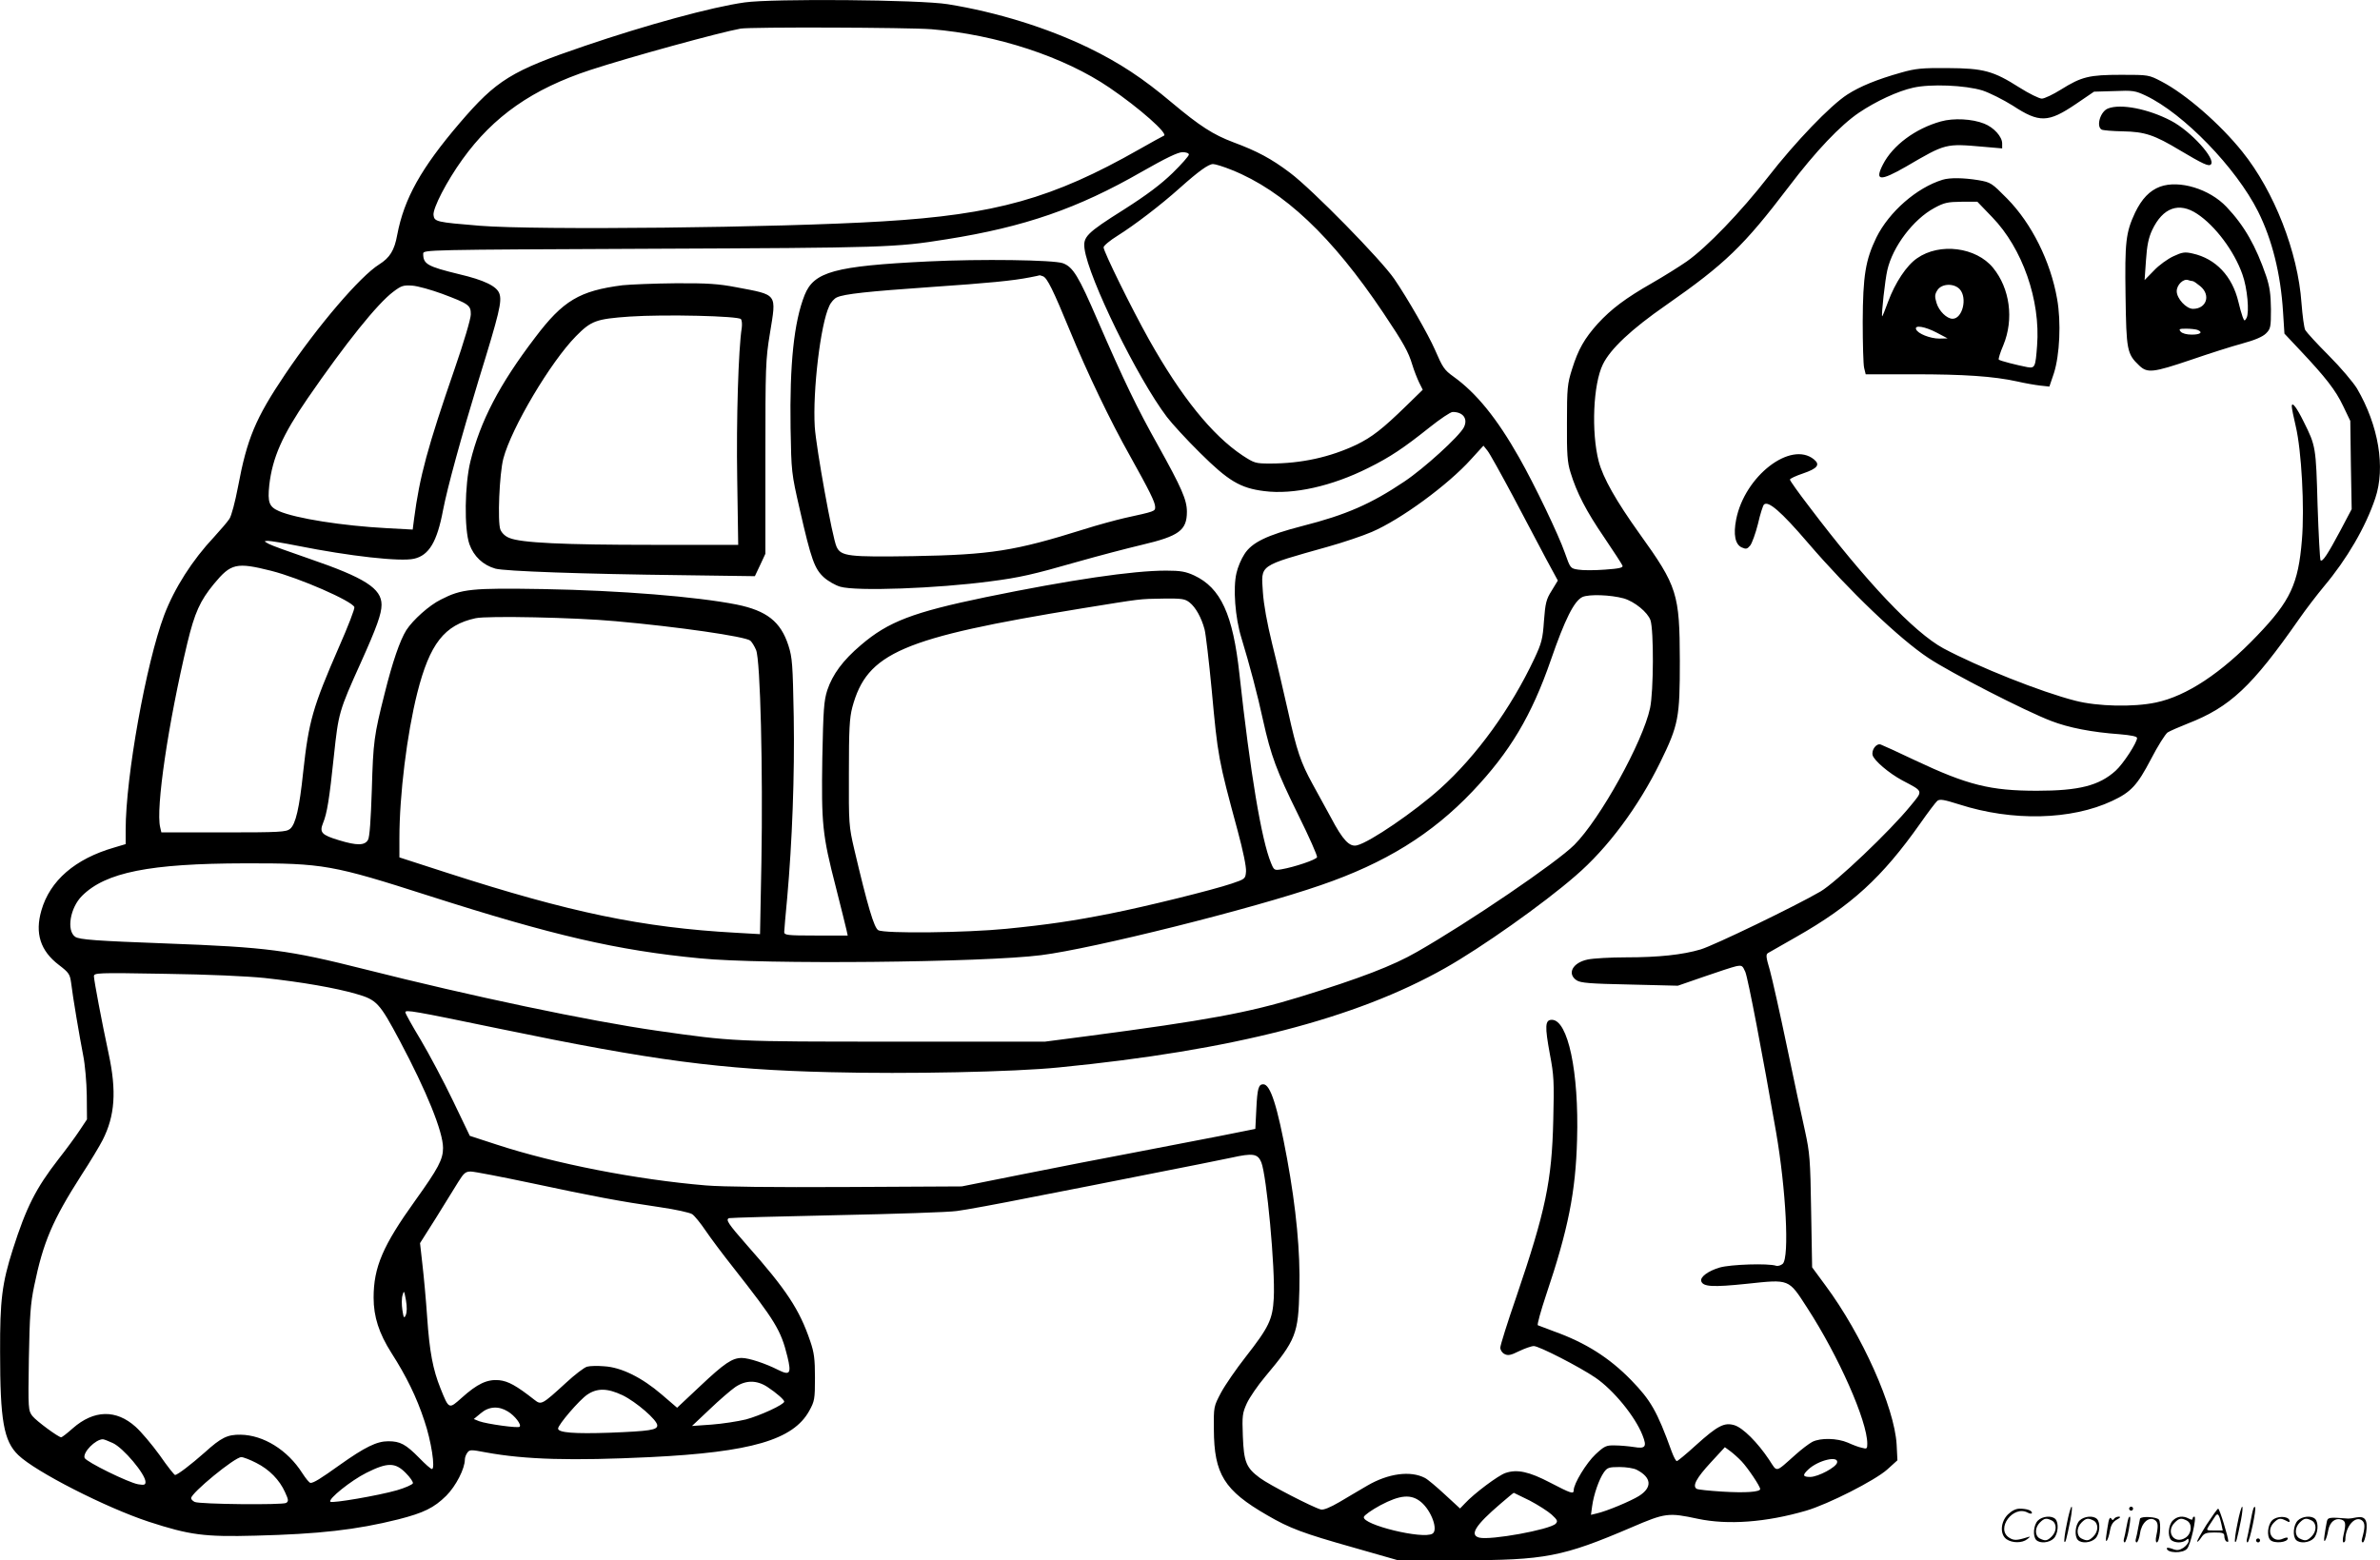 <svg version="1.0" xmlns="http://www.w3.org/2000/svg"
  viewBox="0 0 1199.824 786.728"
 preserveAspectRatio="xMidYMid meet">
<g transform="translate(-0.651,787.728) scale(0.1,-0.1)"
fill="#000000" stroke="none">
<path d="M3760 7865 c-165 -23 -497 -114 -805 -219 -371 -126 -445 -172 -631
-389 -194 -227 -280 -380 -315 -564 -14 -78 -37 -115 -91 -149 -96 -60 -308
-308 -474 -554 -150 -223 -192 -324 -238 -569 -14 -74 -33 -146 -43 -160 -9
-14 -44 -55 -77 -91 -110 -117 -200 -258 -252 -395 -91 -242 -194 -815 -194
-1082 l0 -72 -57 -17 c-198 -57 -325 -167 -368 -318 -33 -115 -5 -203 88 -274
51 -39 56 -47 62 -90 8 -69 43 -275 61 -367 9 -44 17 -134 18 -201 l1 -121
-38 -57 c-21 -32 -69 -97 -106 -144 -114 -147 -162 -242 -230 -455 -54 -170
-65 -255 -64 -517 0 -345 18 -449 92 -520 87 -84 442 -265 658 -336 206 -67
279 -77 538 -70 319 8 507 29 719 82 129 33 180 58 242 119 49 49 94 137 94
183 0 10 6 26 13 35 11 15 19 15 92 1 201 -37 435 -43 830 -24 509 25 720 87
801 233 27 49 29 59 29 167 0 95 -4 127 -24 185 -54 159 -119 258 -319 484
-94 107 -109 129 -90 136 7 2 252 9 543 15 292 6 564 15 605 21 41 5 210 36
375 69 165 32 440 86 610 120 171 33 351 70 400 80 108 24 132 20 150 -23 27
-66 71 -535 63 -686 -6 -107 -24 -145 -142 -296 -47 -60 -103 -141 -124 -180
-37 -70 -37 -71 -36 -185 1 -226 52 -308 269 -433 113 -66 180 -91 435 -163
l224 -64 317 0 c425 0 513 17 861 166 170 73 185 75 334 43 151 -32 344 -18
546 41 112 33 346 152 408 207 l52 47 -4 80 c-11 187 -174 553 -359 802 l-67
91 -5 284 c-4 262 -7 293 -31 404 -15 66 -56 257 -91 425 -35 168 -74 341 -86
385 -20 67 -21 80 -9 87 8 5 72 41 142 81 278 158 433 300 625 572 39 56 78
107 86 114 13 10 32 7 111 -18 267 -86 565 -79 771 18 94 44 126 78 195 210
34 66 72 126 84 135 13 8 59 28 102 45 213 83 323 186 561 527 34 49 91 123
125 164 116 138 210 299 259 445 52 155 17 366 -92 553 -19 31 -82 106 -142
166 -59 59 -112 117 -119 129 -6 11 -14 73 -19 136 -18 258 -138 564 -298 763
-113 141 -286 291 -407 354 -65 34 -66 34 -203 34 -162 0 -200 -9 -304 -74
-40 -25 -84 -46 -97 -46 -13 0 -64 25 -113 56 -132 84 -181 97 -362 98 -129 1
-162 -2 -235 -23 -121 -34 -206 -69 -270 -110 -86 -55 -264 -241 -400 -416
-136 -175 -309 -355 -410 -426 -36 -25 -114 -74 -175 -109 -133 -76 -205 -130
-274 -205 -67 -75 -98 -129 -129 -228 -24 -75 -26 -98 -26 -272 -1 -157 2
-200 18 -250 31 -102 79 -195 170 -328 48 -71 89 -134 92 -142 4 -10 -16 -15
-89 -20 -52 -4 -112 -4 -134 0 -40 6 -40 7 -68 86 -30 87 -153 344 -230 479
-112 198 -216 326 -332 409 -46 33 -54 46 -93 136 -33 75 -137 257 -204 355
-66 97 -415 453 -526 536 -94 71 -165 109 -286 154 -101 38 -168 81 -309 199
-147 124 -264 201 -420 277 -209 101 -462 180 -710 220 -140 23 -886 29 -1025
9z m941 -135 c330 -27 670 -139 899 -295 150 -102 298 -233 274 -242 -5 -2
-62 -33 -125 -69 -434 -247 -724 -329 -1294 -363 -518 -32 -1747 -45 -2030
-22 -218 18 -229 20 -233 54 -4 34 66 170 146 281 156 217 353 355 646 451
199 65 650 189 756 208 50 9 848 6 961 -3z m5300 -309 c36 -12 104 -46 152
-76 134 -88 179 -87 319 8 l91 62 102 3 c94 4 106 2 159 -23 190 -90 455 -363
566 -584 71 -142 114 -314 126 -507 l7 -109 80 -85 c128 -136 178 -200 216
-280 l36 -75 3 -222 4 -223 -57 -108 c-63 -118 -90 -160 -100 -150 -3 3 -10
129 -15 279 -8 293 -9 298 -70 420 -36 73 -60 104 -60 77 0 -9 9 -54 20 -100
29 -122 45 -411 31 -574 -18 -221 -58 -307 -225 -481 -180 -189 -357 -306
-511 -338 -113 -24 -294 -20 -406 9 -173 44 -489 170 -665 264 -148 80 -392
338 -677 715 -54 70 -97 131 -97 136 0 5 30 19 66 31 73 25 88 44 55 71 -117
95 -349 -84 -392 -303 -15 -76 -5 -126 28 -141 22 -10 28 -8 43 10 9 12 27 61
39 109 11 49 25 92 30 97 21 21 85 -33 222 -193 206 -240 461 -484 608 -581
113 -75 487 -267 618 -317 88 -34 205 -57 346 -67 58 -5 87 -11 87 -19 0 -23
-70 -131 -108 -165 -83 -75 -184 -101 -397 -101 -235 0 -350 29 -613 153 -86
41 -165 77 -174 80 -22 8 -48 -27 -41 -54 8 -27 81 -90 150 -127 108 -57 105
-50 41 -128 -104 -128 -377 -387 -454 -432 -127 -74 -537 -272 -604 -292 -91
-27 -211 -40 -377 -40 -78 0 -165 -5 -193 -11 -76 -16 -105 -72 -55 -105 20
-13 67 -17 267 -21 l243 -6 130 45 c72 25 145 49 163 53 30 6 33 4 47 -28 14
-33 88 -422 155 -807 50 -289 68 -631 34 -665 -9 -8 -24 -13 -34 -10 -40 13
-229 7 -284 -9 -58 -17 -100 -48 -93 -69 9 -28 57 -31 230 -13 217 23 209 26
304 -121 159 -245 303 -571 303 -685 0 -26 -2 -28 -27 -21 -16 3 -47 15 -71
26 -54 23 -137 25 -179 4 -17 -9 -55 -38 -84 -64 -106 -94 -91 -91 -134 -26
-58 87 -132 161 -175 174 -51 15 -84 -2 -194 -101 -48 -44 -92 -80 -96 -80 -5
0 -16 21 -26 48 -74 205 -106 259 -204 360 -110 113 -230 189 -389 246 -41 15
-77 29 -82 31 -4 3 15 72 42 153 111 329 149 519 156 783 10 341 -46 604 -127
604 -35 0 -36 -32 -10 -174 20 -104 22 -138 17 -331 -7 -308 -39 -459 -186
-891 -45 -130 -81 -245 -81 -257 0 -12 9 -26 21 -32 17 -9 31 -7 73 14 29 14
63 26 75 26 26 0 229 -104 310 -159 91 -62 201 -196 238 -291 23 -58 15 -69
-44 -59 -26 4 -70 8 -96 8 -43 1 -52 -3 -97 -45 -46 -43 -110 -148 -110 -181
0 -21 -14 -16 -118 38 -107 56 -167 69 -226 49 -36 -12 -158 -103 -205 -154
l-24 -25 -76 70 c-42 39 -87 77 -101 84 -73 38 -185 23 -291 -39 -35 -21 -98
-57 -139 -82 -48 -28 -82 -42 -95 -38 -41 11 -262 125 -307 159 -69 51 -81 80
-86 211 -4 103 -2 116 20 165 14 30 55 90 92 134 156 186 168 216 173 440 5
189 -16 409 -62 660 -49 266 -84 375 -120 375 -24 0 -30 -21 -35 -125 l-5
-100 -185 -37 c-102 -20 -295 -57 -430 -83 -135 -25 -384 -74 -555 -108 l-310
-62 -580 -3 c-368 -2 -628 1 -710 8 -348 29 -762 110 -1055 206 l-135 44 -85
177 c-47 98 -120 235 -162 306 -43 71 -78 134 -78 140 0 14 41 7 470 -82 782
-162 1122 -207 1670 -220 392 -10 928 1 1155 24 877 86 1496 246 1947 501 181
102 494 323 657 465 162 139 317 348 427 572 93 190 99 225 99 512 -1 339 -12
375 -203 641 -118 165 -184 281 -206 365 -38 148 -28 389 21 489 38 78 143
177 319 299 298 208 391 298 617 595 137 181 262 312 355 375 86 58 196 109
273 126 87 20 262 13 350 -14z m-4001 -323 c0 -7 -37 -49 -82 -93 -60 -58
-129 -110 -245 -184 -189 -119 -207 -138 -199 -198 20 -149 267 -653 415 -848
25 -33 100 -115 167 -181 143 -142 203 -178 324 -193 147 -19 342 25 525 117
109 54 179 101 308 204 54 43 106 78 117 78 53 0 78 -35 56 -78 -24 -46 -201
-207 -300 -273 -168 -113 -294 -168 -514 -224 -178 -46 -255 -83 -292 -142
-16 -24 -34 -67 -40 -95 -18 -75 -7 -225 25 -328 41 -135 81 -285 109 -415 40
-179 68 -255 177 -476 55 -111 98 -208 95 -214 -4 -13 -115 -50 -179 -61 -36
-6 -38 -5 -53 32 -48 115 -105 457 -159 951 -33 303 -94 436 -229 499 -42 19
-67 24 -141 24 -168 0 -481 -46 -910 -134 -366 -76 -490 -123 -628 -241 -92
-78 -143 -148 -170 -228 -17 -54 -20 -97 -25 -343 -5 -331 0 -386 68 -649 26
-104 51 -202 54 -217 l6 -28 -160 0 c-146 0 -160 2 -160 18 0 9 7 87 15 172
25 281 38 617 33 914 -5 264 -7 297 -27 359 -39 120 -109 175 -261 206 -203
40 -586 71 -975 78 -362 6 -411 1 -516 -53 -59 -29 -141 -103 -174 -154 -32
-51 -70 -161 -109 -318 -54 -214 -58 -243 -65 -487 -5 -152 -11 -238 -19 -252
-16 -30 -57 -30 -148 -2 -86 26 -98 39 -79 86 20 48 32 120 55 341 23 214 25
223 135 467 81 180 105 247 105 293 0 82 -84 136 -364 232 -99 34 -191 67
-205 75 -25 14 -25 14 -3 15 12 0 80 -11 150 -25 260 -52 518 -81 586 -65 75
17 116 85 146 245 22 114 91 366 180 658 104 336 118 395 104 434 -13 37 -76
68 -204 98 -160 39 -180 51 -180 103 0 20 12 20 1148 25 1179 5 1231 6 1492
48 391 62 660 155 982 340 121 69 183 99 206 99 18 0 32 -5 32 -12z m217 -78
c261 -105 504 -334 763 -720 104 -155 127 -198 146 -261 9 -30 25 -70 35 -91
l18 -36 -82 -80 c-121 -118 -174 -159 -252 -197 -133 -63 -277 -95 -435 -95
-75 0 -80 2 -140 41 -154 103 -309 296 -471 584 -89 159 -229 444 -229 465 0
8 32 35 71 59 83 52 216 153 314 241 94 84 144 120 167 120 11 0 53 -13 95
-30z m-3982 -624 c136 -51 145 -58 145 -104 0 -22 -35 -140 -81 -273 -137
-397 -177 -544 -205 -758 l-7 -54 -130 7 c-224 12 -459 49 -544 86 -50 22 -58
44 -49 131 16 139 66 252 193 437 193 280 352 478 432 538 41 31 51 34 96 31
28 -2 95 -21 150 -41z m5400 -1023 c60 -114 135 -256 167 -316 l58 -107 -31
-51 c-28 -44 -32 -63 -39 -153 -6 -90 -12 -112 -48 -189 -118 -251 -291 -491
-476 -657 -128 -115 -353 -269 -418 -285 -38 -10 -72 26 -132 140 -27 50 -68
125 -92 168 -60 109 -80 168 -124 367 -22 96 -57 249 -80 340 -26 106 -43 200
-47 262 -9 140 -25 129 326 228 79 22 179 56 223 75 147 63 385 238 500 366
l63 69 20 -25 c11 -13 69 -118 130 -232z m-6261 -374 c142 -36 407 -152 419
-183 3 -7 -32 -98 -78 -202 -132 -303 -152 -373 -180 -629 -19 -182 -38 -264
-66 -287 -19 -16 -51 -18 -335 -18 l-314 0 -6 26 c-23 93 40 523 137 929 37
153 64 213 134 298 86 104 113 110 289 66z m6818 -139 c55 -16 121 -70 135
-110 17 -51 16 -358 -2 -443 -36 -170 -252 -560 -382 -690 -89 -89 -531 -390
-794 -540 -120 -69 -283 -132 -591 -227 -257 -79 -468 -118 -1068 -197 l-215
-28 -760 0 c-812 0 -811 0 -1196 55 -343 49 -936 174 -1474 310 -385 97 -489
111 -1000 130 -349 13 -440 19 -460 34 -44 32 -25 146 35 206 119 119 341 163
820 164 397 1 443 -8 930 -164 622 -199 947 -275 1365 -315 318 -32 1431 -21
1720 16 262 33 1067 234 1410 353 324 111 560 257 765 473 188 198 298 382
395 663 71 205 117 297 159 317 34 15 142 11 208 -7z m-2188 -21 c30 -24 59
-75 75 -135 6 -22 22 -159 36 -305 31 -338 33 -349 131 -711 27 -100 44 -182
42 -205 -3 -37 -4 -38 -72 -61 -98 -33 -434 -116 -611 -151 -187 -37 -314 -56
-525 -77 -202 -20 -615 -25 -646 -7 -21 12 -53 119 -121 408 -27 116 -28 129
-27 385 0 219 3 276 17 330 74 276 249 351 1160 500 304 49 282 47 408 49 94
1 109 -1 133 -20z m-2894 -94 c314 -28 653 -77 679 -98 8 -7 21 -28 29 -47 22
-50 35 -611 27 -1069 l-7 -364 -122 7 c-471 26 -836 102 -1458 303 l-238 77 0
96 c0 219 38 526 90 733 63 249 137 343 294 377 59 13 501 4 706 -15z m-1770
-1799 c191 -21 357 -50 461 -80 105 -30 118 -44 221 -237 135 -254 218 -458
218 -540 0 -58 -24 -103 -140 -265 -163 -227 -210 -336 -210 -490 0 -96 27
-180 90 -279 75 -117 127 -223 166 -342 35 -102 56 -243 38 -243 -6 0 -34 25
-64 56 -68 69 -96 84 -156 84 -58 0 -117 -29 -244 -119 -99 -71 -132 -91 -148
-91 -6 0 -24 22 -42 50 -74 116 -195 191 -310 193 -67 1 -98 -14 -182 -90 -69
-61 -137 -113 -149 -113 -4 0 -39 44 -77 99 -39 54 -94 119 -122 144 -98 88
-210 86 -317 -8 -28 -25 -54 -45 -58 -45 -14 0 -125 82 -145 107 -21 28 -22
33 -18 288 4 218 8 278 27 369 45 219 92 330 238 558 45 69 93 149 107 177 62
122 71 246 30 436 -36 168 -73 366 -74 389 0 18 12 19 358 13 220 -3 413 -12
502 -21z m1348 -1035 c309 -66 441 -91 647 -121 76 -11 149 -27 161 -35 12 -8
42 -45 67 -82 25 -37 87 -120 137 -183 216 -275 243 -319 276 -453 21 -86 13
-97 -47 -67 -63 32 -147 60 -183 60 -48 0 -87 -26 -211 -143 l-115 -108 -78
67 c-99 85 -203 137 -289 142 -34 3 -73 2 -87 -2 -13 -3 -62 -40 -107 -82
-119 -109 -124 -112 -157 -86 -93 73 -133 95 -180 100 -60 5 -109 -18 -188
-89 -65 -58 -64 -59 -107 48 -38 95 -55 183 -67 358 -6 88 -17 208 -24 267
l-12 107 81 128 c44 71 94 152 112 181 28 45 37 52 63 52 17 0 156 -27 308
-59z m-636 -665 c-8 -18 -11 -15 -17 26 -4 26 -4 60 1 75 7 25 8 23 17 -26 6
-34 5 -61 -1 -75z m1823 -362 c47 -31 85 -65 85 -74 0 -15 -122 -71 -193 -90
-41 -10 -119 -22 -173 -26 l-99 -7 89 84 c48 46 106 96 129 112 53 36 108 36
162 1z m-730 -42 c68 -33 175 -125 175 -152 0 -23 -36 -29 -240 -37 -176 -6
-260 0 -260 21 0 19 106 143 147 171 50 34 102 33 178 -3z m-578 -82 c35 -21
70 -67 59 -77 -8 -8 -166 14 -204 28 l-27 11 35 29 c41 35 90 38 137 9z
m-1992 -159 c53 -24 165 -157 165 -196 0 -15 -6 -17 -37 -12 -48 8 -262 113
-270 133 -10 28 55 94 92 94 6 0 28 -9 50 -19z m8212 -93 c31 -33 93 -125 93
-139 0 -15 -76 -20 -190 -13 -65 4 -124 10 -130 14 -23 14 -2 54 71 133 l71
77 26 -19 c15 -11 41 -34 59 -53z m-7489 -7 c66 -33 118 -86 146 -149 17 -37
18 -45 5 -53 -17 -11 -436 -7 -461 5 -10 5 -18 13 -18 19 0 26 220 207 253
207 10 0 44 -13 75 -29z m7970 2 c-4 -24 -95 -72 -135 -73 -39 0 -41 9 -10 38
49 46 152 71 145 35z m-7216 -53 c22 -22 38 -45 36 -52 -3 -7 -39 -23 -80 -35
-94 -27 -328 -67 -336 -58 -13 13 104 107 182 146 106 53 145 53 198 -1z
m6206 16 c75 -39 79 -89 11 -132 -42 -26 -163 -77 -213 -88 l-29 -7 6 44 c8
59 35 136 59 170 17 24 25 27 79 27 33 0 72 -6 87 -14z m-540 -155 c42 -22 92
-54 111 -71 29 -27 32 -33 20 -46 -31 -30 -327 -84 -385 -70 -51 13 -19 63
106 170 36 31 66 56 68 56 1 0 37 -18 80 -39z m-547 -8 c52 -44 87 -141 57
-159 -48 -30 -354 45 -346 84 2 9 39 35 83 59 100 53 156 58 206 16z M10633
7330 c-38 -15 -60 -89 -32 -106 7 -4 55 -8 108 -9 110 -2 158 -18 286 -95 118
-70 146 -83 157 -72 27 27 -101 168 -200 220 -114 60 -255 88 -319 62z M9791
7265 c-129 -36 -243 -121 -292 -217 -43 -84 -15 -86 116 -11 202 118 198 117
393 100 l92 -8 0 25 c0 34 -42 81 -91 100 -60 24 -154 29 -218 11z M9800 6971
c-131 -40 -270 -162 -334 -291 -55 -114 -68 -192 -69 -425 0 -110 3 -215 7
-232 l8 -33 243 0 c253 0 401 -10 520 -36 39 -9 91 -18 117 -21 l46 -5 23 68
c29 91 37 257 16 374 -33 189 -128 380 -252 506 -78 79 -82 82 -146 93 -74 12
-142 13 -179 2z m250 -189 c152 -157 244 -419 226 -648 -8 -109 -11 -114 -49
-108 -52 10 -139 32 -144 38 -3 3 7 36 23 73 54 131 33 286 -52 390 -85 104
-269 128 -383 48 -53 -36 -111 -124 -146 -219 -15 -42 -29 -75 -30 -74 -5 7
15 187 26 233 27 119 131 256 236 313 51 28 68 31 138 32 l80 0 75 -78z m-164
-363 c40 -44 14 -149 -36 -149 -29 0 -69 39 -81 80 -10 33 -9 43 5 65 22 33
83 35 112 4z m-116 -219 l55 -29 -42 -1 c-46 0 -109 25 -117 47 -9 23 45 14
104 -17z M10896 6936 c-53 -20 -92 -61 -126 -131 -47 -101 -52 -147 -48 -420
4 -274 7 -292 69 -351 41 -39 69 -36 261 29 90 31 206 68 258 82 63 17 103 34
120 51 23 23 25 31 25 122 -1 75 -6 113 -24 167 -52 152 -110 254 -200 349
-86 91 -239 137 -335 102z m187 -137 c91 -60 187 -188 228 -305 25 -68 36
-192 21 -220 -10 -17 -11 -17 -20 6 -5 14 -15 48 -21 75 -31 130 -114 218
-231 244 -39 9 -52 7 -97 -14 -28 -13 -73 -45 -98 -72 l-47 -48 7 100 c5 75
13 113 31 152 54 114 135 143 227 82z m-23 -339 c5 0 22 -12 39 -26 54 -45 31
-114 -37 -114 -34 0 -82 52 -82 89 0 32 34 65 58 56 8 -3 17 -5 22 -5z m24
-246 c30 -12 16 -24 -28 -24 -26 0 -48 6 -56 15 -11 13 -7 15 28 15 22 0 47
-3 56 -6z M4685 6559 c-471 -23 -575 -52 -622 -169 -54 -136 -76 -348 -71
-672 4 -220 4 -225 46 -408 58 -255 75 -301 122 -344 21 -19 58 -40 82 -47 81
-24 489 -9 758 27 147 19 213 34 440 99 102 29 247 67 323 85 187 44 227 73
227 167 0 60 -27 121 -146 335 -106 189 -171 324 -304 630 -96 223 -124 269
-175 288 -48 17 -413 22 -680 9z m580 -75 c21 -9 50 -67 136 -276 86 -209 203
-454 303 -631 97 -174 126 -232 126 -256 0 -22 0 -22 -155 -56 -43 -10 -136
-35 -205 -57 -348 -109 -467 -128 -860 -135 -324 -5 -364 -1 -386 47 -21 43
-103 499 -110 605 -11 181 29 518 73 609 8 19 26 39 39 44 36 17 158 30 474
52 293 20 414 32 500 49 25 5 46 9 47 10 1 1 9 -2 18 -5z M3145 6439 c-217
-28 -300 -77 -441 -264 -180 -236 -276 -421 -326 -624 -29 -118 -32 -341 -5
-418 22 -61 68 -105 131 -123 48 -13 434 -27 945 -33 l363 -5 27 57 26 56 0
485 c0 459 1 493 23 627 33 203 41 192 -170 232 -89 17 -144 21 -305 20 -109
-1 -229 -6 -268 -10z m597 -171 c5 -7 6 -26 4 -43 -17 -106 -28 -469 -23 -762
l5 -333 -433 0 c-447 0 -663 10 -721 35 -21 8 -38 25 -45 42 -15 39 -5 282 15
358 41 155 238 487 366 617 77 78 101 87 270 99 178 12 551 3 562 -13z M10426
194 c-10 -47 -15 -88 -12 -91 5 -6 9 7 30 110 7 37 10 67 6 67 -4 0 -15 -39
-24 -86z M10740 270 c0 -5 5 -10 10 -10 6 0 10 5 10 10 0 6 -4 10 -10 10 -5 0
-10 -4 -10 -10z M11286 194 c-10 -47 -15 -88 -12 -91 5 -6 9 7 30 110 7 37 10
67 6 67 -4 0 -15 -39 -24 -86z M11366 269 c-3 -8 -10 -41 -16 -74 -6 -33 -14
-68 -16 -77 -3 -10 -1 -18 3 -18 10 0 46 171 38 178 -2 3 -7 -1 -9 -9z M10129
241 c-38 -38 -41 -101 -7 -125 29 -20 79 -20 104 0 18 14 18 15 1 10 -53 -17
-69 -17 -92 -2 -69 45 21 166 94 126 12 -6 21 -7 21 -1 0 12 -25 21 -62 21
-19 0 -39 -10 -59 -29z M11130 189 c-28 -45 -49 -83 -47 -85 2 -3 12 7 21 21
14 21 24 25 66 25 43 0 50 -3 50 -19 0 -11 5 -23 10 -26 6 -3 10 -3 10 1 0 20
-44 164 -51 164 -4 0 -30 -37 -59 -81z m75 4 l7 -33 -42 0 c-42 0 -42 0 -28
23 8 12 21 32 29 44 15 25 22 18 34 -34z M10280 210 c-22 -22 -27 -79 -8 -98
19 -19 66 -14 88 8 22 22 27 79 8 98 -19 19 -66 14 -88 -8z m71 0 c25 -14 25
-54 -1 -80 -23 -23 -33 -24 -61 -10 -25 14 -25 54 1 80 23 23 33 24 61 10z
M10490 210 c-22 -22 -27 -79 -8 -98 19 -19 66 -14 88 8 22 22 27 79 8 98 -19
19 -66 14 -88 -8z m71 0 c25 -14 25 -54 -1 -80 -23 -23 -33 -24 -61 -10 -25
14 -25 54 1 80 23 23 33 24 61 10z M10636 204 c-3 -16 -8 -47 -11 -69 -8 -51
10 -26 19 27 5 27 15 42 34 53 18 10 22 14 10 15 -9 0 -20 -5 -24 -11 -5 -8
-9 -8 -14 1 -5 8 -10 3 -14 -16z M10737 223 c-2 -4 -7 -26 -11 -48 -4 -22 -9
-48 -12 -57 -3 -10 -1 -18 4 -18 4 0 14 28 20 62 11 58 10 81 -1 61z M10795
220 c-1 -3 -5 -23 -9 -45 -4 -22 -9 -48 -12 -57 -3 -10 -1 -18 4 -18 5 0 13
20 17 45 7 53 44 87 74 68 17 -11 19 -28 8 -80 -4 -18 -3 -33 2 -33 16 0 24
99 11 115 -12 14 -87 18 -95 5z M10960 210 c-22 -22 -27 -79 -8 -98 7 -7 24
-12 38 -12 14 0 31 5 38 12 9 9 12 8 12 -5 0 -9 -12 -24 -26 -34 -21 -13 -32
-15 -55 -6 -16 6 -29 8 -29 3 0 -24 81 -27 102 -2 18 19 50 162 37 162 -5 0
-9 -5 -9 -10 0 -7 -6 -7 -19 0 -30 16 -59 12 -81 -10z m71 0 c29 -16 25 -65
-6 -86 -56 -37 -103 28 -55 76 23 23 33 24 61 10z M11461 211 c-23 -23 -28
-80 -9 -99 19 -19 88 -13 88 9 0 5 -11 4 -24 -2 -54 -25 -89 38 -46 81 23 23
33 24 62 9 16 -9 19 -8 16 3 -8 22 -64 22 -87 -1z M11590 210 c-22 -22 -27
-79 -8 -98 19 -19 66 -14 88 8 22 22 27 79 8 98 -19 19 -66 14 -88 -8z m71 0
c25 -14 25 -54 -1 -80 -23 -23 -33 -24 -61 -10 -25 14 -25 54 1 80 23 23 33
24 61 10z M11736 201 c-3 -14 -8 -44 -11 -66 -8 -51 10 -26 19 27 8 41 35 63
66 53 22 -7 24 -21 11 -77 -5 -22 -5 -38 0 -38 5 0 9 6 9 13 0 68 51 125 85
97 15 -13 15 -35 -1 -92 -3 -10 -1 -18 4 -18 6 0 13 23 17 50 9 63 -5 84 -49
76 -17 -4 -35 -6 -41 -6 -101 8 -104 7 -109 -19z M11380 110 c0 -5 5 -10 10
-10 6 0 10 5 10 10 0 6 -4 10 -10 10 -5 0 -10 -4 -10 -10z"/>
</g>
</svg>
